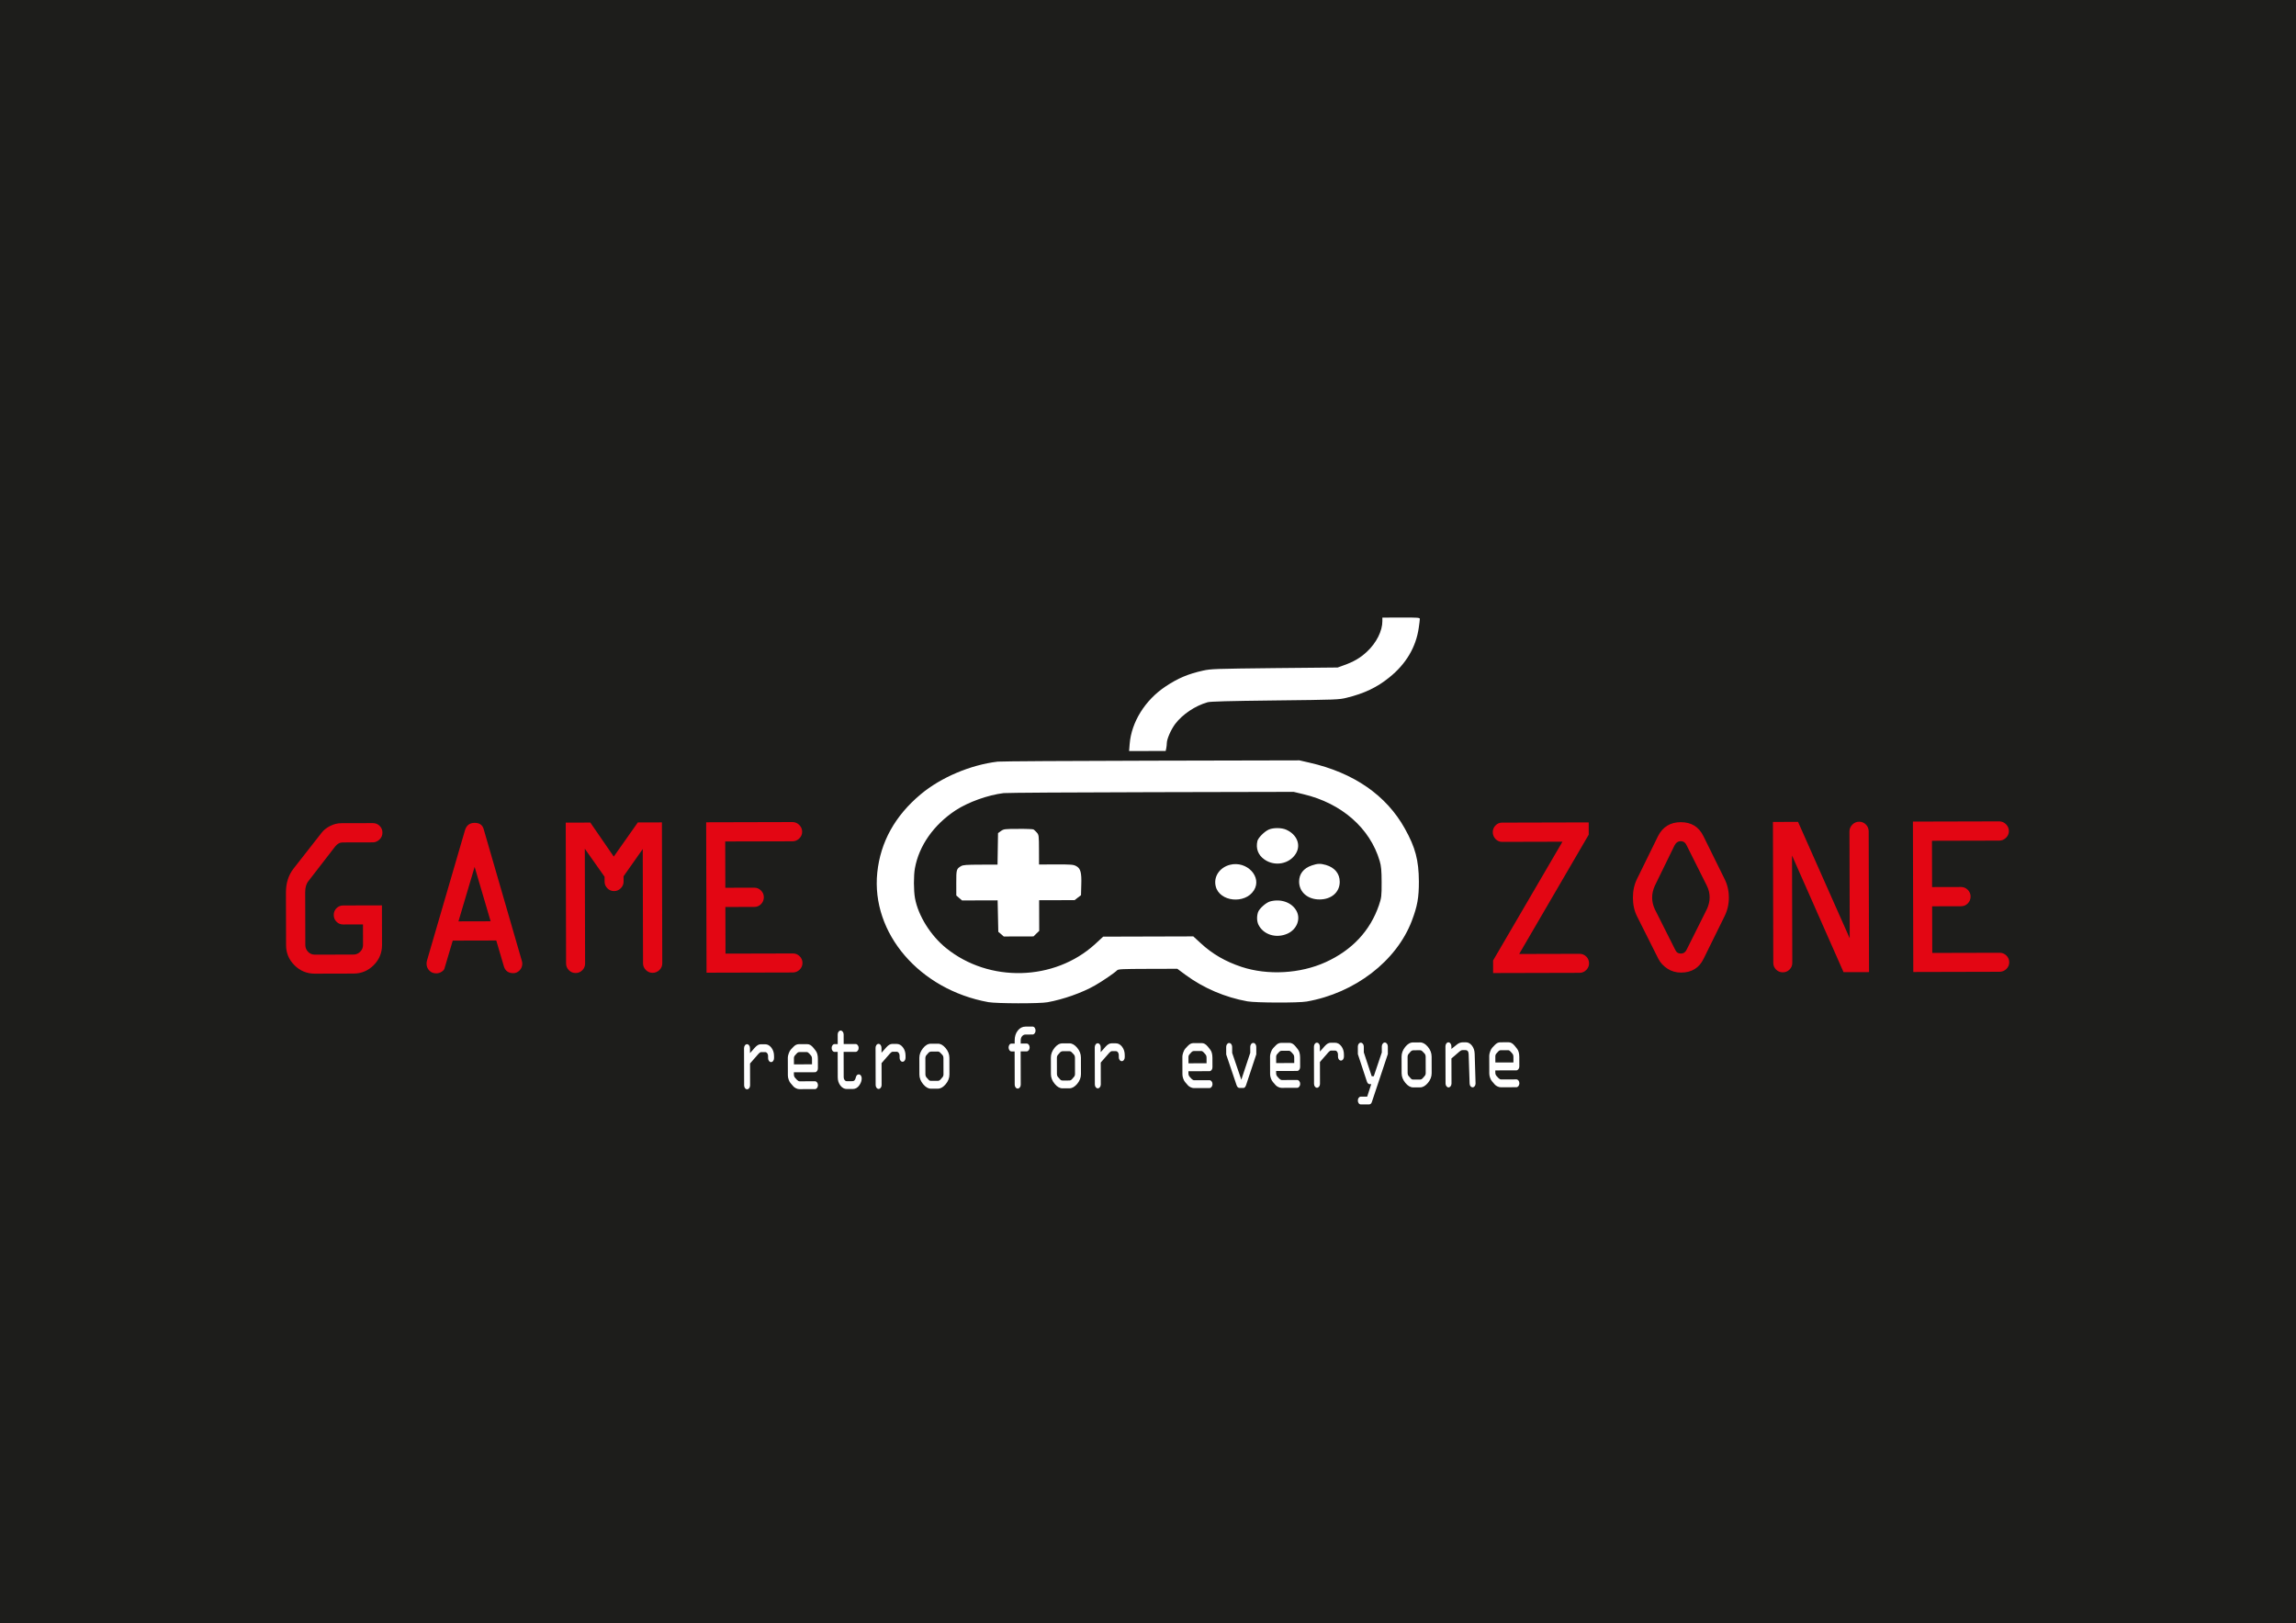 <?xml version="1.0" encoding="UTF-8"?>
<svg xmlns="http://www.w3.org/2000/svg" width="297.075mm" height="210mm" viewBox="0 0 842.101 595.276">
  <defs>
    <style>
      .d {
        fill: #e30613;
      }

      .d, .e, .f {
        stroke-width: 0px;
      }

      .e {
        fill: #fff;
      }

      .f {
        fill: #1d1d1b;
      }
    </style>
  </defs>
  <g id="a" data-name="Ebene 4">
    <rect class="f" width="842.101" height="595.276"/>
  </g>
  <g id="b" data-name="Ebene 3">
    <g>
      <path class="e" d="M507.013,227.738c.01,3.651-2.183,8.027-5.681,11.282-2.416,2.254-4.871,3.696-8.555,4.986l-2.167.786-23.139.221c-22.126.249-23.283.283-26.21.916-5.456,1.201-9.248,2.803-13.759,5.812-7.506,4.983-12.545,13.08-13.174,21.103l-.21,2.591,6.689-.019,6.725-.019.214-.968c.107-.531.213-1.436.211-1.967.032-1.498,1.505-4.841,3.018-6.905,2.702-3.596,7.393-6.731,11.945-8.023,1.084-.284,7.374-.458,24.764-.662,22.704-.251,23.391-.284,26.209-.978,6.467-1.579,11.161-3.807,15.67-7.471,6.133-4.917,9.803-11.138,10.796-18.225.213-1.436.39-2.872.389-3.184-.002-.53-.544-.56-6.871-.543l-6.869.019.004,1.248Z"/>
      <path class="e" d="M365.9,279.314c-9.939,1.183-20.773,5.769-28.168,11.938-9.487,7.922-14.811,17.549-15.973,28.757-2.288,22.227,15.486,42.931,40.771,47.511,3.038.522,18.73.572,21.657.033,5.818-1.046,12.753-3.5,17.409-6.165,2.671-1.506,7.29-4.67,8.119-5.547.433-.438,1.806-.504,11.279-.531l10.81-.03,2.935,2.176c6.594,4.881,14.557,8.292,22.769,9.767,3.111.553,18.73.603,21.765.064,17.671-3.108,32.896-14.822,38.531-29.569,2.046-5.405,2.616-8.496,2.599-14.519-.058-7.708-1.264-12.386-5.115-19.273-6.795-12.277-18.822-20.576-35.066-24.245l-3.618-.833-54.232.12c-29.828.052-55.244.216-56.473.345ZM478.086,291.266c13.965,3.3,24.403,12.447,27.944,24.483.547,1.84.697,3.493.709,7.8.014,5.087-.057,5.649-.989,8.429-3.228,9.403-9.861,16.474-19.538,20.871-9.316,4.239-21.245,4.897-30.835,1.74-5.899-1.95-10.751-4.745-15.029-8.728l-2.682-2.458-16.523.046-16.523.046-3.029,2.786c-14.858,13.524-38.791,14.183-54.554,1.432-5.689-4.572-10.265-11.893-11.44-18.288-.514-2.807-.529-8.363-.031-11.017,1.495-8.274,6.897-15.936,14.909-21.232,4.655-3.04,11.843-5.619,17.626-6.322,1.229-.128,25.669-.29,54.304-.339l52.063-.114,3.618.864Z"/>
      <path class="e" d="M367.128,304.745l-1.083.783-.092,5.774-.092,5.774-6.219.017c-5.206.015-6.399.112-7.121.519-1.733,1.004-1.804,1.253-1.791,6.153l.013,4.65,1.051.902,1.051.902,6.544-.018,6.508-.018.125,5.773.125,5.773,1.015.84.979.871,5.459-.015,5.459-.015,1.046-1.033,1.046-1.002-.016-5.617-.016-5.617,6.508-.018,6.508-.018,1.154-.908,1.191-.908.098-3.714c.168-4.588-.27-6.116-1.863-6.954-1.014-.559-1.846-.619-7.377-.604l-6.255.018-.015-5.43c-.014-5.118-.051-5.461-.813-6.302-.435-.498-.979-.996-1.196-1.12-.181-.124-2.712-.242-5.605-.203-5.026.014-5.279.046-6.325.767Z"/>
      <path class="e" d="M465.359,304.221c-1.589.691-3.896,3.007-4.182,4.194-.643,2.779.267,5.149,2.55,6.765,3.804,2.704,9.224,1.691,11.563-2.155,1.944-3.189.378-7.023-3.568-8.76-1.665-.744-4.702-.767-6.363-.045Z"/>
      <path class="e" d="M451.078,317.151c-3.83,1.009-6.062,4.417-5.184,7.91,1.39,5.645,10.72,6.617,13.996,1.459,3.132-4.909-2.598-10.978-8.812-9.369Z"/>
      <path class="e" d="M481.123,317.379c-3.034,1.038-4.655,3.103-4.647,5.943.011,3.807,3.128,6.545,7.502,6.533s7.404-2.673,7.394-6.481c-.008-2.996-1.822-5.207-5.043-6.165-2.062-.587-3.075-.553-5.206.171Z"/>
      <path class="e" d="M465.903,330.56c-1.517.379-4.078,2.664-4.508,4.007-.502,1.562-.425,3.309.157,4.525,1.782,3.678,6.486,5.162,10.639,3.31,3.43-1.539,4.938-5.319,3.339-8.311-1.672-3.116-5.653-4.572-9.627-3.531Z"/>
    </g>
    <g>
      <path class="e" d="M272.926,398.036l-.037-13.621c-.001-.398.104-.744.316-1.034.211-.292.469-.438.772-.439s.561.142.774.425c.213.285.32.632.321,1.042l.005,1.795,1.775-2.005c.735-.822,1.453-1.234,2.154-1.236l1.599-.004c.901-.003,1.673.417,2.317,1.259.644.841.967,1.855.97,3.039l.002.769c.001.41-.104.759-.315,1.044-.212.285-.469.429-.772.429-.304.001-.562-.138-.774-.416-.213-.278-.32-.617-.321-1.017l-.002-.803c-.001-.398-.108-.737-.322-1.017-.213-.278-.471-.417-.774-.416l-1.417.004c-.303.001-.641.213-1.012.635l-3.097,3.546.021,8.016c.001.398-.106.737-.322,1.017-.216.281-.471.421-.766.422-.303,0-.561-.138-.774-.417-.213-.278-.32-.617-.321-1.016Z"/>
      <path class="e" d="M299.975,388.308l.009,3.469c.002.388-.106.725-.322,1.01-.215.285-.471.429-.766.429l-7.721.021.002.837c.002.49.163.905.484,1.246l.639.699c.347.352.677.528.989.527l5.615-.016c.295,0,.551.139.769.417.217.279.326.617.327,1.016.002.388-.108.725-.328,1.01-.221.285-.474.429-.76.429l-5.758.016c-.381.001-.783-.102-1.203-.314-.421-.209-.731-.428-.932-.655l-.978-1.125c-.304-.318-.559-.762-.764-1.331-.206-.568-.309-1.093-.31-1.571l-.018-6.579c-.001-.376.108-.884.328-1.522.219-.638.498-1.135.835-1.489l.907-.942c.596-.639,1.258-.96,1.986-.962l3.067-.009c.771-.002,1.5.418,2.188,1.259l.821,1.023c.591.694.889,1.73.893,3.108ZM291.188,388.108l.006,2.222,6.629-.018-.006-1.999c-.001-.535-.128-.945-.38-1.23l-.639-.733c-.331-.352-.625-.528-.886-.527l-2.742.007c-.338.001-.645.156-.921.465l-.635.702c-.285.286-.427.656-.426,1.111Z"/>
      <path class="e" d="M312.755,399.364l-2.184.006c-.901.003-1.678-.417-2.33-1.258-.651-.841-.98-1.855-.982-3.04l-.025-9.313-1.117.003c-.304.001-.561-.135-.775-.408-.213-.273-.319-.614-.32-1.024-.002-.398.103-.737.315-1.018.212-.279.469-.42.772-.421l1.144-.003-.01-3.521c-.001-.398.104-.737.316-1.019.211-.279.469-.419.772-.42.285-.001.539.141.761.425.222.285.333.62.334,1.008l.01,3.521,4.394-.012c.295-.001.551.141.768.425.218.285.327.62.328,1.008.001.398-.106.738-.322,1.018-.216.28-.471.42-.766.421l-4.419.012.024,9.313c.001.388.112.724.334,1.008s.484.426.787.425l2.132-.006c.58-.001.965-.415,1.154-1.242.188-.826.555-1.24,1.101-1.241.321-.001.584.138.788.416.204.279.308.629.309,1.051.002.866-.306,1.73-.923,2.592s-1.407,1.294-2.369,1.296Z"/>
      <path class="e" d="M321.161,397.906l-.036-13.62c-.002-.398.104-.744.315-1.035.212-.291.469-.436.772-.438s.561.141.774.425c.212.285.319.632.321,1.042l.004,1.794,1.776-2.004c.734-.822,1.452-1.234,2.154-1.236l1.599-.004c.901-.003,1.674.417,2.316,1.258.644.842.967,1.855.97,3.04l.003.769c.001.41-.103.758-.316,1.043-.211.286-.468.429-.771.43-.303.001-.561-.138-.775-.417-.212-.278-.319-.616-.32-1.016l-.003-.803c-.001-.398-.107-.737-.32-1.017-.213-.278-.471-.417-.774-.416l-1.416.003c-.304.001-.642.213-1.014.636l-3.097,3.546.021,8.015c.001.399-.106.738-.322,1.018-.216.28-.471.42-.766.421-.304.001-.561-.138-.774-.417-.213-.278-.32-.616-.321-1.016Z"/>
      <path class="e" d="M348.209,387.956l.016,6.067c.004,1.287-.454,2.478-1.374,3.575-.92,1.096-1.869,1.645-2.849,1.648l-2.561.007c-.996.002-1.951-.551-2.864-1.658-.913-1.109-1.37-2.29-1.374-3.543l-.016-6.067c-.004-1.253.436-2.437,1.322-3.549.885-1.114,1.848-1.672,2.888-1.675l2.561-.007c.979-.025,1.932.508,2.857,1.599.926,1.092,1.39,2.293,1.394,3.603ZM339.397,388.099l.016,5.811c.002.524.146.94.433,1.246l.821.921c.183.204.439.307.768.306l2.535-.007c.372-.001.709-.179,1.012-.533l.661-.77c.269-.274.401-.655.399-1.145l-.016-5.811c-.001-.569-.136-.991-.405-1.264l-.769-.802c-.261-.284-.565-.426-.911-.425l-2.262.006c-.494.002-.875.156-1.142.465l-.739.84c-.268.297-.401.685-.4,1.163Z"/>
      <path class="e" d="M374.343,385.579l.032,12.185c.001.399-.106.738-.322,1.018-.217.28-.472.42-.766.421-.312.001-.577-.138-.794-.417-.218-.277-.327-.616-.328-1.016l-.032-12.185-1.117.003c-.304.001-.562-.141-.775-.425s-.32-.62-.321-1.008c-.001-.376.096-.71.29-1,.194-.292.46-.438.799-.439l1.144-.003-.003-1.111c-.004-1.47.375-2.689,1.141-3.66.764-.97,1.718-1.457,2.862-1.46l2.561-.007c.303-.001.56.141.774.425.213.285.319.632.321,1.042.001.388-.106.724-.323,1.009-.216.286-.471.429-.765.43l-2.561.007c-.52.001-.951.207-1.293.618-.341.411-.51.941-.508,1.591l.003,1.111,2.184-.006c.294-.013.55.124.768.408s.326.626.328,1.024c.001.388-.106.724-.323,1.009-.216.286-.471.429-.765.43l-2.21.006Z"/>
      <path class="e" d="M396.446,387.827l.016,6.066c.004,1.288-.454,2.479-1.374,3.575-.92,1.097-1.869,1.647-2.849,1.648l-2.561.007c-.996.003-1.951-.55-2.864-1.658s-1.37-2.289-1.374-3.543l-.016-6.066c-.004-1.253.436-2.437,1.322-3.55.885-1.113,1.848-1.671,2.888-1.674l2.561-.007c.979-.025,1.932.508,2.857,1.599s1.39,2.292,1.394,3.603ZM387.633,387.97l.016,5.811c.002.524.146.94.433,1.247l.821.92c.183.205.439.307.768.306l2.535-.007c.372-.001.709-.178,1.012-.532l.661-.77c.269-.274.401-.656.399-1.147l-.016-5.811c-.001-.569-.136-.99-.405-1.264l-.769-.801c-.261-.284-.565-.426-.911-.425l-2.262.006c-.494.001-.875.156-1.142.465l-.739.839c-.268.297-.401.685-.4,1.163Z"/>
      <path class="e" d="M401.554,397.691l-.036-13.621c-.002-.398.104-.744.315-1.034.212-.292.469-.438.772-.439s.561.142.774.426c.212.284.319.631.321,1.041l.004,1.795,1.776-2.005c.734-.822,1.452-1.234,2.154-1.236l1.599-.004c.901-.002,1.674.417,2.316,1.259.644.841.967,1.855.97,3.039l.003.769c.001.41-.103.758-.316,1.043-.211.286-.468.429-.771.43-.303,0-.561-.138-.775-.417-.212-.278-.319-.617-.32-1.016l-.003-.804c-.001-.398-.107-.737-.32-1.017-.213-.277-.471-.417-.774-.416l-1.416.004c-.304.001-.642.213-1.014.635l-3.097,3.546.021,8.016c.001.398-.106.738-.322,1.018-.216.28-.471.42-.766.421-.304.001-.561-.138-.774-.417-.213-.278-.32-.617-.321-1.016Z"/>
      <path class="e" d="M444.681,387.92l.01,3.469c.001.388-.106.725-.321,1.01-.216.285-.472.429-.767.429l-7.721.021.002.837c.002.49.163.905.485,1.246l.639.699c.348.352.677.528.988.527l5.615-.016c.295,0,.551.139.769.417.217.279.326.617.327,1.016.001.388-.108.725-.328,1.01-.221.285-.474.429-.76.429l-5.758.016c-.382.001-.782-.102-1.203-.314-.422-.209-.731-.428-.932-.654l-.978-1.126c-.305-.317-.559-.762-.765-1.331-.204-.568-.308-1.093-.309-1.571l-.018-6.579c-.001-.376.108-.884.327-1.522.219-.638.497-1.135.834-1.489l.907-.942c.597-.639,1.259-.96,1.987-.962l3.067-.008c.77-.003,1.5.417,2.187,1.259l.821,1.022c.592.694.889,1.73.892,3.108ZM435.895,387.721l.006,2.222,6.629-.018-.006-1.999c-.001-.535-.128-.945-.38-1.23l-.639-.733c-.331-.352-.625-.528-.885-.527l-2.743.008c-.338,0-.645.155-.922.464l-.635.702c-.285.286-.427.656-.426,1.111Z"/>
      <path class="e" d="M460.763,383.912l.007,2.734-3.759,11.327c-.24.671-.56,1.006-.959,1.007l-1.403.004c-.512.002-.885-.346-1.121-1.043l-3.793-11.231-.007-2.769c-.002-.398.103-.737.315-1.018.211-.279.469-.42.772-.421.303-.001.56.138.774.416.213.278.319.617.321,1.015l.015,2.201,3.352,9.84,3.28-9.887-.005-2.171c-.002-.398.106-.737.322-1.018.215-.279.479-.419.792-.42.303-.001.56.138.774.416.213.279.319.618.321,1.017Z"/>
      <path class="e" d="M476.838,387.834l.01,3.469c.001.388-.106.724-.321,1.01-.216.285-.472.428-.767.429l-7.721.021.002.838c.002.49.163.905.485,1.246l.639.699c.348.352.677.527.988.527l5.615-.016c.295-.001.551.139.769.417.217.278.326.617.327,1.016.001.388-.108.724-.328,1.01-.221.285-.474.428-.76.429l-5.758.016c-.382.001-.782-.102-1.203-.314-.422-.209-.731-.428-.932-.655l-.978-1.125c-.305-.318-.559-.762-.765-1.331-.204-.568-.308-1.093-.309-1.571l-.018-6.58c-.001-.376.108-.883.327-1.522s.497-1.135.834-1.489l.907-.942c.597-.639,1.259-.96,1.987-.962l3.067-.009c.77-.002,1.5.418,2.187,1.259l.821,1.023c.592.693.889,1.73.892,3.108ZM468.052,387.635l.006,2.222,6.629-.018-.006-1.999c-.001-.535-.128-.945-.38-1.23l-.639-.733c-.331-.352-.625-.528-.885-.527l-2.743.007c-.338.001-.645.156-.922.464l-.635.703c-.285.285-.427.656-.426,1.111Z"/>
      <path class="e" d="M481.947,397.476l-.036-13.62c-.002-.398.104-.744.315-1.035.212-.291.469-.436.772-.438s.561.141.774.425c.212.285.319.632.321,1.042l.004,1.794,1.776-2.004c.734-.822,1.452-1.234,2.154-1.236l1.599-.004c.901-.003,1.674.417,2.316,1.258.644.842.967,1.855.97,3.04l.003.769c.001.41-.103.758-.316,1.043-.211.286-.468.429-.771.43-.303.001-.561-.138-.775-.417-.212-.278-.319-.616-.32-1.016l-.003-.803c-.001-.398-.107-.737-.32-1.017-.213-.278-.471-.417-.774-.416l-1.416.003c-.304.001-.642.213-1.014.636l-3.097,3.546.021,8.015c.001.399-.106.738-.322,1.018-.216.28-.471.42-.766.421-.304.001-.561-.138-.774-.417-.213-.278-.32-.616-.321-1.016Z"/>
      <path class="e" d="M509.019,386.551l-5.839,17.518c-.197.626-.544.94-1.037.941l-3.03.008c-.304.001-.562-.135-.774-.408-.214-.273-.32-.614-.321-1.024-.001-.398.103-.735.315-1.009.211-.274.469-.411.772-.412l2.339-.007,1.482-4.566-.533.001c-.493.001-.851-.333-1.07-1.004l-3.3-10.007-.007-2.769c-.002-.398.102-.738.309-1.019.207-.279.458-.42.753-.42.304-.001.565.138.787.416.223.279.333.618.335,1.017l.004,2.137,2.897,8.741.759-.002,2.944-8.727-.002-2.202c-.001-.376.109-.709.33-.999.22-.292.481-.438.785-.439.295,0,.55.142.768.426.217.284.326.62.327,1.007l.008,2.803Z"/>
      <path class="e" d="M525.074,387.482l.016,6.066c.004,1.288-.454,2.479-1.374,3.576-.92,1.096-1.869,1.645-2.849,1.647l-2.561.007c-.996.003-1.951-.55-2.864-1.658s-1.37-2.289-1.374-3.542l-.016-6.067c-.004-1.253.436-2.437,1.322-3.55.885-1.113,1.848-1.671,2.888-1.674l2.561-.007c.979-.025,1.932.508,2.857,1.599.926,1.092,1.39,2.292,1.394,3.603ZM516.261,387.626l.016,5.811c.002.524.146.94.433,1.246l.821.921c.183.204.439.306.768.305l2.535-.006c.372-.001.709-.179,1.012-.533l.661-.77c.269-.274.401-.656.399-1.147l-.016-5.811c-.001-.569-.136-.99-.405-1.264l-.769-.801c-.261-.284-.565-.426-.911-.425l-2.262.006c-.494.002-.875.156-1.142.465l-.739.839c-.268.298-.401.685-.4,1.164Z"/>
      <path class="e" d="M535.318,385.609l-2.976,2.554.024,9.178c.001.388-.106.724-.322,1.009-.216.286-.471.429-.766.43s-.551-.141-.768-.425c-.218-.284-.327-.62-.328-1.008l-.036-13.621c-.002-.398.104-.743.315-1.034.212-.292.469-.438.772-.439.295,0,.551.144.768.435.218.289.326.634.328,1.032l.002.957,1.989-1.595c.666-.56,1.421-.841,2.263-.843l1.016-.003c.867-.002,1.619.4,2.254,1.207.636.808.973,1.804,1.011,2.988l.328,10.886c.009.388-.094.724-.31,1.009-.217.286-.476.429-.778.43-.286,0-.538-.127-.755-.383-.218-.256-.332-.606-.341-1.05l-.353-10.715c-.029-1.002-.431-1.503-1.203-1.501l-1.068.003c-.33.001-.685.168-1.066.499Z"/>
      <path class="e" d="M557.231,387.618l.01,3.47c.001.388-.106.724-.321,1.009-.216.286-.472.429-.767.43l-7.721.021.002.837c.002.49.163.905.485,1.246l.639.699c.348.352.677.528.988.527l5.615-.015c.295-.001.551.138.769.417.217.278.326.617.327,1.016.001.388-.108.724-.328,1.009-.221.286-.474.429-.76.43l-5.758.015c-.382.001-.782-.102-1.203-.312-.422-.21-.731-.428-.932-.655l-.978-1.126c-.305-.317-.559-.762-.765-1.33-.204-.569-.308-1.094-.309-1.572l-.018-6.579c-.001-.376.108-.883.327-1.522.219-.638.497-1.134.834-1.488l.907-.942c.597-.64,1.259-.961,1.987-.963l3.067-.008c.77-.002,1.5.418,2.187,1.259l.821,1.023c.592.693.889,1.73.892,3.107ZM548.445,387.42l.006,2.222,6.629-.018-.006-2c-.001-.535-.128-.945-.38-1.23l-.639-.733c-.331-.352-.625-.527-.885-.527l-2.743.008c-.338.001-.645.155-.922.464l-.635.702c-.285.286-.427.656-.426,1.112Z"/>
    </g>
  </g>
  <g id="c" data-name="Ebene 2">
    <g>
      <path class="d" d="M125.189,301.888l11.58-.029c.968-.003,1.792.335,2.472,1.011.68.677,1.021,1.498,1.023,2.467.002,1.023-.363,1.876-1.095,2.555-.732.681-1.529,1.022-2.388,1.023l-11.058.027c-1.081-.011-2.021.497-2.819,1.523l-9.749,12.612c-.826,1-1.235,2.385-1.225,4.155l.048,19.305c.002.996.343,1.839,1.023,2.529.679.69,1.503,1.034,2.472,1.031l14.194-.035c.94-.003,1.756-.351,2.446-1.044.69-.693,1.034-1.511,1.031-2.451l-.019-7.554-7.222.018c-.996.003-1.827-.333-2.493-1.01-.665-.676-1-1.499-1.002-2.468-.002-.968.328-1.791.99-2.472.663-.679,1.492-1.02,2.488-1.023l14.194-.035.036,14.526c.007,2.878-1.01,5.343-3.053,7.396s-4.502,3.082-7.38,3.09l-14.194.035c-2.905.008-5.392-1.01-7.457-3.053-2.067-2.042-3.103-4.502-3.111-7.38l-.048-19.299c-.008-3.459.911-6.38,2.759-8.765l10.26-13.1c.744-.998,1.786-1.844,3.127-2.539,1.339-.695,2.729-1.045,4.168-1.048Z"/>
      <path class="d" d="M156.649,352.111l13.92-47.745c.555-1.73,1.727-2.597,3.519-2.602,1.734-.004,2.827.727,3.279,2.191l14.023,48.4c.111.359.168.705.169,1.037.002.969-.328,1.793-.99,2.473-.663.68-1.422,1.02-2.279,1.022-1.826.004-2.989-.837-3.491-2.523l-2.78-9.456-15.966.04-3.012,10.145c-.083.441-.429.861-1.04,1.262-.611.401-1.278.602-2.001.604-1.029.003-1.878-.341-2.547-1.031-.67-.69-1.005-1.533-1.008-2.529-.001-.415.066-.844.203-1.287ZM174.079,317.91l-5.931,19.979,11.796-.03-5.866-19.948Z"/>
      <path class="d" d="M221.74,323.31l-.004-1.784-7.248-10.275.105,42.085c.002.969-.335,1.793-1.011,2.473-.677.68-1.498,1.02-2.467,1.022-.969.003-1.793-.341-2.472-1.031-.681-.69-1.021-1.505-1.023-2.446l-.129-51.672,9.017-.023,8.597,12.476,8.82-12.519,8.845-.022.129,51.673c.002.969-.349,1.793-1.052,2.472-.705.681-1.54,1.02-2.509,1.023-.941.002-1.758-.342-2.451-1.031-.694-.69-1.042-1.506-1.044-2.446l-.105-41.919-7.031,9.979.005,1.95c.002.941-.342,1.759-1.031,2.451-.69.694-1.506,1.042-2.446,1.044-.969.003-1.793-.341-2.472-1.031-.681-.69-1.021-1.505-1.023-2.446Z"/>
      <path class="d" d="M290.641,308.528l-24.654.062.043,16.975,10.625-.026c.94-.002,1.758.342,2.451,1.031.693.69,1.042,1.506,1.044,2.446.003.996-.335,1.841-1.011,2.534-.677.693-1.498,1.041-2.467,1.044l-10.624.026.043,17.1,24.736-.061c.94-.003,1.758.335,2.451,1.01.693.678,1.042,1.499,1.044,2.468.003.969-.349,1.793-1.052,2.473-.704.68-1.54,1.02-2.509,1.022l-31.626.079-.138-55.158,31.627-.08c.968-.002,1.806.349,2.514,1.053.707.704,1.062,1.54,1.065,2.508.002.941-.349,1.759-1.052,2.452-.705.693-1.541,1.041-2.509,1.043Z"/>
    </g>
    <g>
      <path class="d" d="M550.897,301.678l31.791-.08.012,4.482-25.512,43.768,22.134-.055c.969-.003,1.793.335,2.473,1.01.68.678,1.02,1.499,1.023,2.468.002.94-.342,1.758-1.031,2.451-.69.693-1.506,1.041-2.446,1.044l-31.709.079-.012-4.607,25.439-43.56-22.146.056c-.94.002-1.743-.349-2.407-1.053-.666-.704-1-1.54-1.003-2.509-.002-.94.328-1.757.99-2.451.662-.692,1.464-1.041,2.405-1.043Z"/>
      <path class="d" d="M624.745,306.598l7.718,15.628c1.085,2.128,1.63,4.436,1.636,6.927.006,2.436-.527,4.733-1.601,6.894l-7.64,15.5c-1.625,3.408-4.386,5.116-8.288,5.126-1.853.005-3.522-.475-5.005-1.44-1.483-.965-2.6-2.18-3.35-3.644l-7.759-15.462c-1.029-2.017-1.547-4.312-1.554-6.886-.006-2.573.5-4.884,1.519-6.935l7.681-15.666c1.735-3.408,4.511-5.116,8.329-5.126,3.874-.01,6.646,1.685,8.313,5.084ZM614.128,310.11l-7.184,14.711c-.66,1.468-.989,2.907-.985,4.318.004,1.522.34,2.974,1.007,4.356l7.466,14.84c.39.912,1.097,1.367,2.12,1.364.886-.002,1.562-.46,2.03-1.374l7.434-14.878c.688-1.468,1.031-2.921,1.027-4.36-.004-1.522-.354-2.959-1.049-4.314l-7.342-14.674c-.473-1.078-1.208-1.616-2.204-1.613-.996.002-1.769.544-2.32,1.624Z"/>
      <path class="d" d="M685.377,304.91l.13,51.59-9.351.023-18.895-42.785.099,39.346c.002.969-.336,1.793-1.012,2.472-.676.681-1.498,1.02-2.466,1.023-.97.002-1.793-.334-2.473-1.011-.681-.676-1.02-1.498-1.022-2.467l-.13-51.673,9.212-.023,18.952,42.702-.099-39.18c-.002-.968.349-1.806,1.052-2.514.704-.707,1.539-1.062,2.508-1.065.969-.003,1.793.342,2.473,1.031.68.69,1.02,1.533,1.022,2.529Z"/>
      <path class="d" d="M733.24,308.276l-24.652.062.043,16.975,10.625-.026c.94-.003,1.757.342,2.451,1.031.692.69,1.041,1.506,1.044,2.446.002.996-.336,1.841-1.012,2.534s-1.498,1.041-2.466,1.044l-10.625.026.043,17.1,24.736-.061c.94-.003,1.757.335,2.45,1.01.693.678,1.042,1.499,1.045,2.468.002.969-.35,1.793-1.053,2.472-.704.681-1.54,1.02-2.509,1.023l-31.625.079-.139-55.159,31.625-.079c.969-.002,1.807.349,2.515,1.052.707.705,1.062,1.541,1.065,2.509.003.941-.349,1.759-1.052,2.451-.705.694-1.541,1.042-2.51,1.044Z"/>
    </g>
  </g>
</svg>